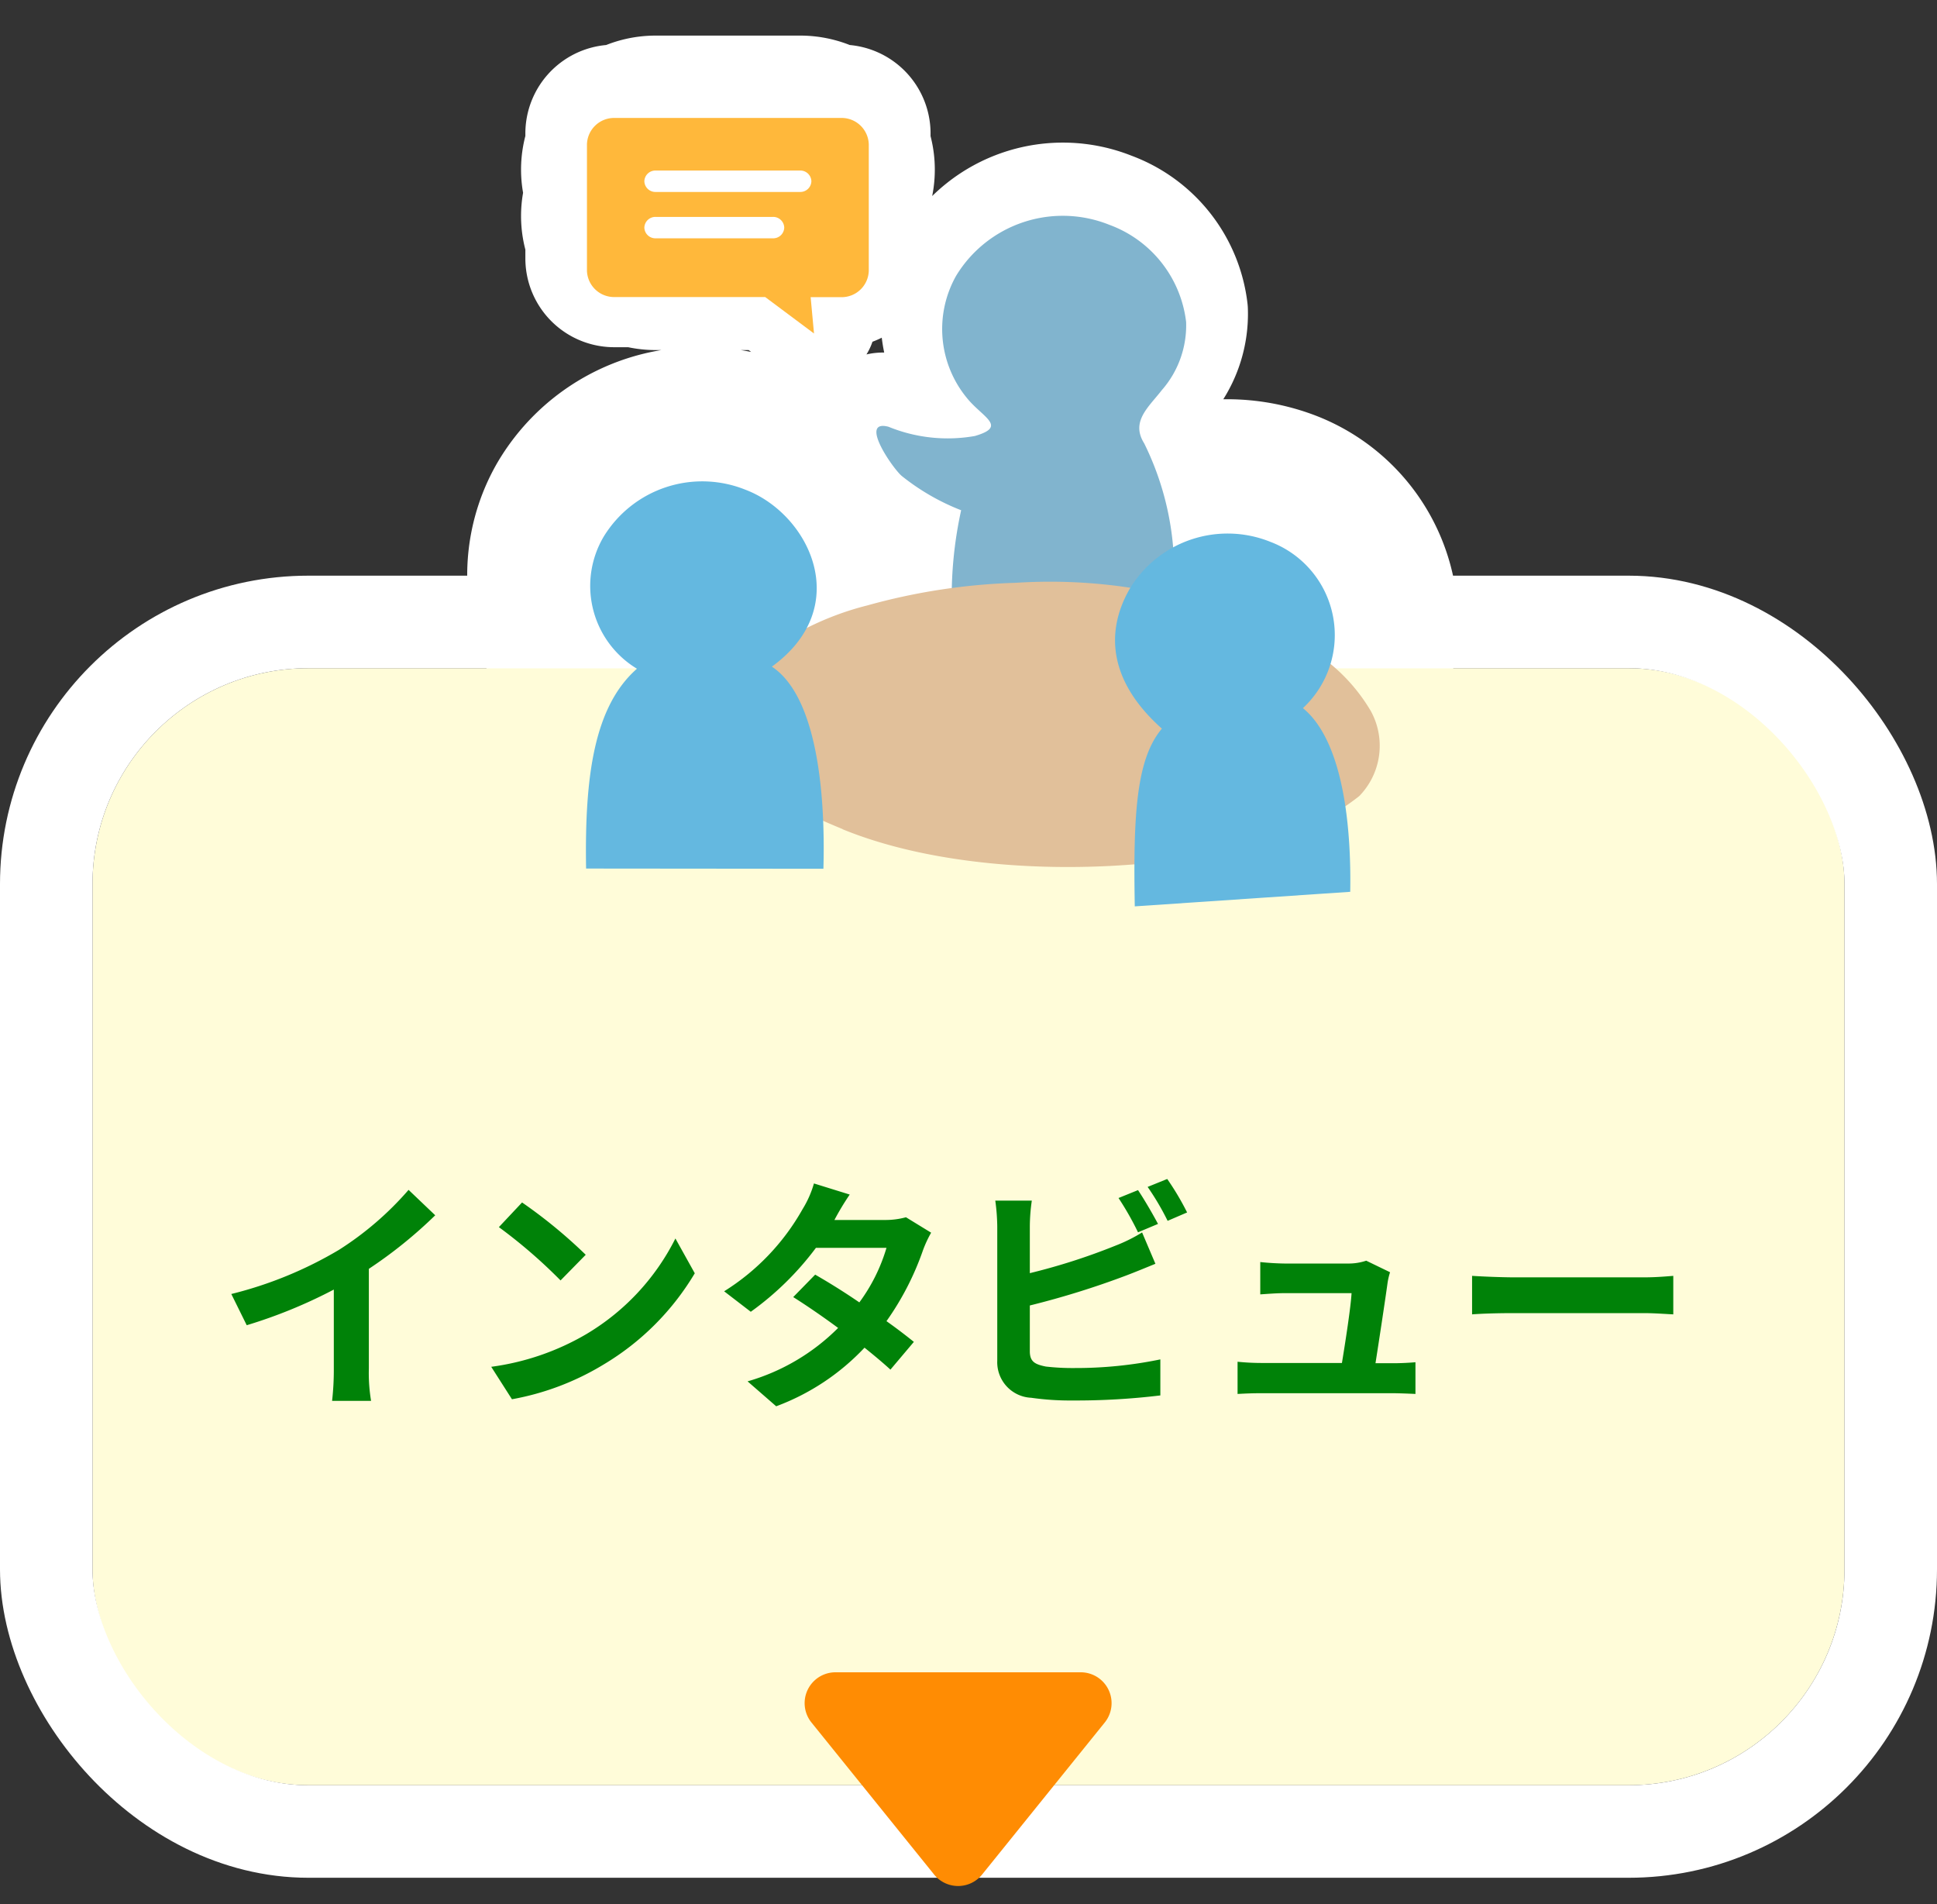 <svg xmlns="http://www.w3.org/2000/svg" width="62.807" height="61.735"><rect width="100%" height="100%" fill="#333333" stroke="none"/><defs><clipPath id="a"><path data-name="長方形 7186" transform="translate(2686 831.176)" fill="#fff" opacity=".44" d="M0 0h39.823v34.296H0z"/></clipPath><clipPath id="b"><path data-name="長方形 7181" transform="translate(2686 788.176)" fill="#fff" opacity=".44" d="M0 0h39.823v34.296H0z"/></clipPath></defs><g data-name="グループ 19520"><g data-name="マスクグループ 158" transform="translate(-2675 -831.175)" clip-path="url(#a)"><g data-name="グループ 19381"><path data-name="合体 154" d="M2709.796 860.218a74.765 74.765 0 01-.013-1.312 22.119 22.119 0 01-6.077-.749c0 .315 0 .606-.011.864l-.057 1.943h-1.943l-7.69-.005h-1.963l-.035-1.963a18.6 18.6 0 01.334-4.385 8.041 8.041 0 01.671-1.913 5.073 5.073 0 01-.662-1.44 5.273 5.273 0 01.49-4.05 5.588 5.588 0 014.912-2.783 6.075 6.075 0 012.12.38 5.674 5.674 0 013.565 4.412 4.792 4.792 0 01.021 1.124 19.115 19.115 0 012.405-.471 14.659 14.659 0 01.305-2.531 7.351 7.351 0 01-1.92-1.107c-.273-.215-1.421-1.858-.437-1.6a5.071 5.071 0 002.8.305c1.074-.313.248-.6-.261-1.237a3.518 3.518 0 01-.346-3.956 4.047 4.047 0 014.965-1.655 3.835 3.835 0 012.494 3.154 3.188 3.188 0 01-.789 2.21c-.42.545-1.016 1.013-.57 1.724a4.814 4.814 0 01.561 1.335 5.817 5.817 0 012.122-.394 6.029 6.029 0 012.111.38 5.208 5.208 0 013.251 3.716 5.171 5.171 0 01-.436 3.495 12.581 12.581 0 011.071 6.044l-.033 1.835-1.832.124-6.987.472-2.1.142zm-9.858-19.694h-3.675a2.381 2.381 0 01-.659-.093h-.664a.88.88 0 01-.905-.853v-.607a2.315 2.315 0 01-.14-.794 2.322 2.322 0 01.125-.752 2.322 2.322 0 01-.125-.751 2.313 2.313 0 01.14-.793v-.405a.88.88 0 01.905-.853h.176a2.369 2.369 0 011.147-.294h4.681a2.37 2.37 0 011.147.294h.176a.881.881 0 01.906.853v.408a2.317 2.317 0 01.138.791 2.319 2.319 0 01-.138.791v2.113a.881.881 0 01-.906.853h-.979l.108 1.178z" fill="#fff" stroke="#fff" stroke-linecap="round" stroke-linejoin="round" stroke-width="4"/></g></g><g data-name="長方形 6746" transform="translate(3 21.663)" fill="#fffcd9" stroke="#fff" stroke-width="3"><rect width="56.807" height="36.213" rx="7" stroke="none"/><rect x="-1.5" y="-1.5" width="59.807" height="39.213" rx="8.5" fill="none"/></g><path data-name="パス 27552" d="M7.5 41.951l.5 1.012a16.03 16.03 0 002.824-1.156v2.556a8.959 8.959 0 01-.056 1.052h1.264a5.5 5.5 0 01-.072-1.052v-3.228a14.674 14.674 0 002.152-1.736l-.864-.824a10.256 10.256 0 01-2.256 1.944A12.864 12.864 0 017.5 41.951zm9.428-2.968l-.752.8a16.634 16.634 0 012 1.728l.816-.832a16.157 16.157 0 00-2.064-1.696zm-1 5.328l.672 1.052a8.664 8.664 0 002.968-1.124 8.507 8.507 0 002.96-2.96l-.628-1.128a7.533 7.533 0 01-2.908 3.112 8.245 8.245 0 01-3.064 1.048zm11.624-5.584l-1.16-.36a3.311 3.311 0 01-.368.832 7.428 7.428 0 01-2.544 2.664l.864.664a9.622 9.622 0 002.112-2.072h2.288a5.678 5.678 0 01-.88 1.768 21.51 21.51 0 00-1.432-.9l-.712.728c.408.256.936.616 1.456 1a6.8 6.8 0 01-2.936 1.732l.928.808a7.527 7.527 0 002.864-1.9c.328.264.624.512.84.712l.76-.9a17.908 17.908 0 00-.888-.672 9.161 9.161 0 001.184-2.3 3.764 3.764 0 01.264-.568l-.816-.5a2.54 2.54 0 01-.7.088h-1.62a8.619 8.619 0 01.496-.824zm9.348-.144l-.632.256a9.574 9.574 0 01.632 1.112l.648-.272c-.156-.296-.448-.8-.648-1.096zm.944-.36l-.632.256a8.482 8.482 0 01.648 1.1l.632-.272a8.831 8.831 0 00-.644-1.084zm-4.392.7h-1.18a6.619 6.619 0 01.064.832v4.36a1.154 1.154 0 001.1 1.2 8.9 8.9 0 001.344.088 22.733 22.733 0 002.844-.164v-1.168a13.553 13.553 0 01-2.784.28 7.482 7.482 0 01-.928-.048c-.36-.072-.52-.16-.52-.5v-1.48a27.614 27.614 0 003.136-.976c.264-.1.624-.248.936-.376l-.432-1.016a5.174 5.174 0 01-.872.432 20.175 20.175 0 01-2.768.888v-1.512a6.01 6.01 0 01.064-.836zm11.616 2.32l-.768-.372a1.811 1.811 0 01-.6.092h-2.044a8.59 8.59 0 01-.792-.048v1.048c.232-.016.544-.04.8-.04h2.16c-.024.448-.2 1.584-.312 2.264H40.92a7.685 7.685 0 01-.792-.04v1.044c.3-.016.5-.024.792-.024h4.208c.216 0 .608.016.768.024v-1.028a8.563 8.563 0 01-.784.032H44.6c.12-.76.328-2.136.392-2.608a2.23 2.23 0 01.08-.34zm2.664.112v1.256c.3-.024.832-.04 1.288-.04h4.3c.336 0 .744.032.936.04v-1.248c-.208.016-.56.048-.936.048h-4.3a26.553 26.553 0 01-1.284-.048z" fill="#008208"/><g data-name="マスクグループ 153" transform="translate(-2675 -788.176)" clip-path="url(#b)"><g data-name="グループ 19379"><path data-name="パス 24246" d="M2702.265 792h-7.327a.881.881 0 00-.906.853v4.1a.881.881 0 00.906.853h4.873l1.583 1.182-.109-1.178h.979a.881.881 0 00.906-.853v-4.104a.881.881 0 00-.905-.853" fill="#ffb83b"/><path data-name="線 81" d="M2700.941 794.399h-4.68a.358.358 0 01-.368-.347.358.358 0 01.368-.347h4.68a.358.358 0 01.368.347.358.358 0 01-.368.347z" fill="#fff"/><path data-name="線 82" d="M2700.058 795.902h-3.8a.358.358 0 01-.365-.347.358.358 0 01.368-.347h3.8a.358.358 0 01.368.347.358.358 0 01-.371.347z" fill="#fff"/><path data-name="パス 24247" d="M2713.215 809.23a11.8 11.8 0 00-.157-3.04 9.365 9.365 0 00-.958-3.641c-.446-.711.149-1.177.57-1.723a3.188 3.188 0 00.79-2.21 3.834 3.834 0 00-2.493-3.153 4.048 4.048 0 00-4.965 1.654 3.518 3.518 0 00.346 3.957c.509.635 1.336.925.261 1.237a5.069 5.069 0 01-2.8-.3c-.985-.256.164 1.386.436 1.6a7.34 7.34 0 001.92 1.107 13.114 13.114 0 00-.3 3.23 17.921 17.921 0 017.347 1.284" fill="#81b4ce"/><path data-name="パス 24248" d="M2702.322 815.06c3.865 1.584 9.769 1.541 13.8.385a8.008 8.008 0 002.95-1.459 2.336 2.336 0 00.374-2.763 5.777 5.777 0 00-2.335-2.2 17.339 17.339 0 00-9.173-1.953 20.078 20.078 0 00-4.806.731 9.527 9.527 0 00-3.907 2.027 2.161 2.161 0 00-.512 2.442c.6 1.435 2.148 2.186 3.609 2.785" fill="#e1c09a"/><path data-name="パス 24249" d="M2701.699 816.341c.052-1.788-.048-5.477-1.671-6.553 2.689-1.953 1.2-4.958-.859-5.736a3.746 3.746 0 00-4.6 1.531 3.137 3.137 0 001.084 4.273c-1.384 1.216-1.7 3.474-1.649 6.478z" fill="#64b8e0"/><path data-name="パス 24250" d="M2718.781 817.088c.031-1.706-.123-4.8-1.534-5.955a3.231 3.231 0 00-1.059-5.392 3.707 3.707 0 00-4.557 1.524c-.821 1.43-.645 3.03 1.043 4.533-.829.983-.932 2.771-.879 5.762z" fill="#64b8e0"/></g></g><path data-name="多角形 55" d="M31.845 60.771a1 1 0 01-1.557 0l-3.976-4.928a1 1 0 01.778-1.628h7.953a1 1 0 01.778 1.628z" fill="#ff8c03"/></g></svg>